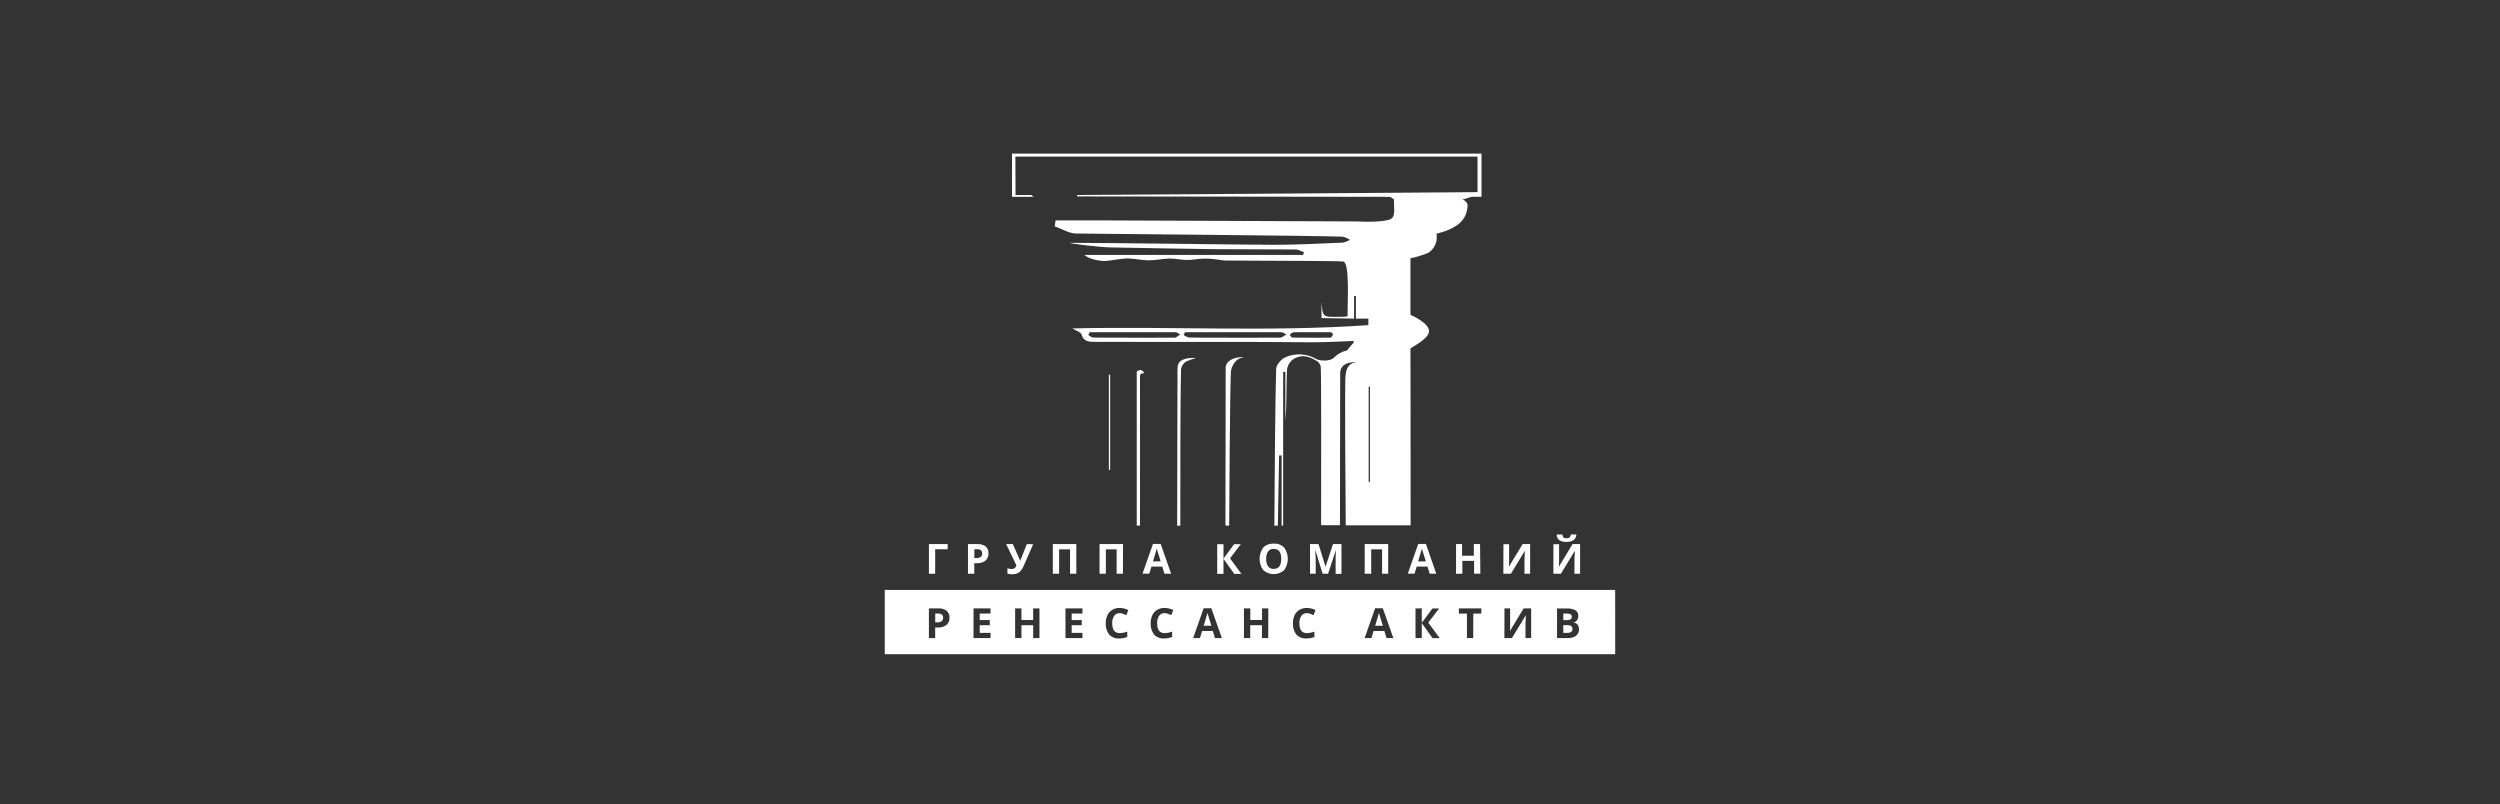 <?xml version="1.0" encoding="UTF-8"?> <svg xmlns="http://www.w3.org/2000/svg" width="314" height="101" viewBox="0 0 314 101" fill="none"><rect x="0" y="0" width="314" height="101" fill="#333333" stroke="none"/> <path fill-rule="evenodd" clip-rule="evenodd" d="M156.334 44.839C154.945 44.995 154.672 46.31 154.622 46.516C154.477 47.095 154.388 65.883 154.384 66.018H153.915C153.915 64.877 153.937 48.53 153.944 46.185C153.947 45.379 154.896 44.8 156.334 44.839ZM147.894 46.26C147.873 52.848 147.859 59.439 147.852 66.032H148.249C148.232 60.746 148.249 49.368 148.331 46.64C148.317 46.384 148.377 46.129 148.503 45.905C148.629 45.681 148.815 45.497 149.042 45.376C149.428 45.208 149.825 45.069 150.232 44.96C148.587 44.896 147.898 45.333 147.894 46.246V46.26ZM142.775 46.676V66.018H143.18C143.18 65.439 143.205 48.512 143.18 47.258C143.18 46.903 143.564 46.814 143.678 46.935C143.678 46.487 143.138 46.317 142.775 46.676ZM139.273 59.041L139.433 59.02V47.066H139.273V59.041ZM184.816 24.719L183.701 25.074C183.852 25.116 183.99 25.197 184.1 25.31C184.21 25.422 184.288 25.561 184.326 25.714C184.326 27.774 182.781 28.762 180.419 29.362C180.504 29.809 180.458 30.271 180.284 30.691C180.11 31.111 179.818 31.472 179.442 31.728C178.706 32.042 177.939 32.281 177.154 32.438V39.543C177.154 39.543 179.605 40.573 179.477 41.674C179.371 42.594 177.41 43.553 177.154 43.756C177.154 45.12 177.186 59.833 177.175 65.978H169.027C168.998 62.618 168.877 47.684 169.005 47.152C169.055 46.949 169.005 45.638 170.401 45.478C168.98 45.443 168.33 46.019 168.327 46.821C168.327 48.953 168.302 62.586 168.298 65.964H165.929C165.957 58.675 165.957 46.384 165.879 46.001C165.806 45.783 165.685 45.586 165.524 45.422C164.785 44.963 163.936 44.526 162.991 44.853C162.602 44.965 162.259 45.2 162.015 45.524C161.771 45.848 161.638 46.242 161.638 46.647C161.546 48.821 161.638 50.651 161.443 52.832V46.725C161.35 46.725 161.254 46.683 161.165 46.683V66.018H160.97V57.205H160.657C160.603 60.146 160.55 63.086 160.498 66.025H160.057C160.086 60.505 160.171 49.968 160.284 46.324C160.284 45.869 160.913 45.116 161.375 44.903C161.999 44.614 162.684 44.48 163.371 44.512C164.059 44.545 164.728 44.744 165.322 45.091C165.755 45.326 167.012 45.425 167.524 44.942C167.966 44.471 168.543 44.15 169.176 44.022C169.975 42.988 170.018 43.209 170.018 42.825C169.957 42.825 166.256 43.003 165.045 42.992C155.869 42.907 146.694 42.967 137.518 42.935C136.893 42.935 136.097 42.971 135.849 42.015C135.778 41.72 134.993 41.447 134.68 41.251C146.956 40.964 159.471 41.706 171.868 40.836V40.022C171.371 39.99 170.891 40.047 170.302 40.022V37.181H170.071C170.071 38.051 170.071 39.152 170.071 40.022C169.989 40.022 167.147 39.955 165.979 39.955V37.951C166.139 39.951 166.131 39.813 168.526 39.788C168.625 39.788 169.261 39.788 169.257 39.674C169.233 38.029 169.545 33.049 168.732 32.854C168.313 32.754 160.118 32.772 154.011 32.722C153.272 32.722 152.8 32.484 151.312 32.481C150.601 32.481 149.564 32.669 149.067 32.655C148.512 32.655 147.365 32.445 146.821 32.47C145.834 32.52 145.237 32.683 144.232 32.701C143.521 32.701 142.122 32.41 141.326 32.47C140.53 32.531 139.731 32.701 138.925 32.772C138.214 32.836 136.651 32.523 136.218 32.016H163.659L163.783 31.689C163.428 31.561 163.073 31.334 162.718 31.334C159.272 31.302 155.826 31.334 152.377 31.294C148.065 31.245 143.756 31.145 139.447 31.074C138.108 31.053 134.335 30.595 134.346 30.499C139.404 30.499 156.544 30.744 160.054 30.747C162.927 30.747 165.801 30.591 168.671 30.474C168.983 30.405 169.28 30.285 169.552 30.119C169.276 29.935 168.969 29.802 168.646 29.724C165.052 29.593 140.044 29.39 135.181 29.33C134.275 29.33 133.376 28.74 132.47 28.424C132.506 28.303 132.577 27.678 132.577 27.678H137.55L170.497 27.813C170.497 27.813 174.405 28.048 174.906 27.323C175.261 26.819 175.044 25.828 175.083 25.057C174.928 24.931 174.761 24.819 174.586 24.723L135.28 24.669V24.488C138.069 24.488 185.576 24.133 185.576 24.133V19.672H127.533L127.551 24.488H129.526L129.828 24.719H127.11V19.295H186.077V24.719H184.816ZM148.228 42.008C148.033 41.908 147.841 41.727 147.646 41.727C144.044 41.727 140.449 41.727 136.85 41.727L136.698 42.083C136.893 42.189 137.085 42.377 137.284 42.392C137.969 42.427 138.655 42.392 139.34 42.409C142.072 42.409 144.804 42.438 147.539 42.409C147.766 42.406 147.994 42.147 148.225 42.008H148.228ZM161.567 42.008C161.347 41.908 161.13 41.727 160.913 41.727C156.892 41.727 152.871 41.727 148.836 41.727L148.665 42.083C148.864 42.223 149.087 42.328 149.322 42.392C150.086 42.427 150.853 42.392 151.621 42.409C154.672 42.409 157.727 42.438 160.778 42.409C161.048 42.406 161.304 42.147 161.567 42.008ZM167.446 42.008C167.353 41.908 167.265 41.727 167.169 41.727C165.471 41.727 164.203 41.727 162.505 41.727C162.401 41.749 162.303 41.792 162.216 41.853C162.129 41.914 162.056 41.992 162 42.083C162.093 42.189 162.185 42.377 162.277 42.392C162.601 42.427 162.924 42.392 163.251 42.409C164.54 42.409 165.83 42.438 167.119 42.409C167.229 42.406 167.336 42.147 167.442 42.008H167.446ZM172.064 48.562H171.904V60.54L172.064 60.515V48.562ZM202.865 74.092H111.125V82.17H202.872L202.865 74.092ZM118.89 76.706C118.591 76.492 118.227 76.389 117.86 76.415H116.67V80.138H117.459V78.813H117.814C118.196 78.836 118.574 78.723 118.88 78.493C119.007 78.379 119.108 78.237 119.173 78.078C119.238 77.919 119.267 77.748 119.256 77.577C119.266 77.413 119.238 77.25 119.175 77.099C119.111 76.948 119.014 76.814 118.89 76.706ZM117.469 77.061H117.825C117.993 77.048 118.16 77.094 118.297 77.193C118.351 77.245 118.393 77.309 118.419 77.38C118.446 77.451 118.456 77.526 118.45 77.601C118.455 77.681 118.441 77.76 118.41 77.833C118.378 77.906 118.33 77.97 118.269 78.021C118.109 78.129 117.917 78.18 117.725 78.166H117.462L117.469 77.061ZM124.417 79.484H123.053V78.525H124.314V77.879H123.053V77.061H124.407V76.415H122.275V80.138H124.407L124.417 79.484ZM130.556 76.415H129.767V77.871H128.293V76.415H127.501V80.138H128.293V78.529H129.767V80.138H130.556V76.415ZM135.955 79.484H134.602V78.525H135.863V77.879H134.602V77.061H135.955V76.415H133.824V80.138H135.955V79.484ZM141.046 77.09C141.189 77.14 141.331 77.198 141.468 77.264L141.72 76.621C141.381 76.452 141.009 76.362 140.63 76.358C140.305 76.35 139.985 76.431 139.703 76.593C139.438 76.751 139.226 76.985 139.095 77.264C138.947 77.582 138.874 77.929 138.882 78.28C138.848 78.791 139.002 79.296 139.316 79.701C139.474 79.87 139.667 80.001 139.882 80.086C140.097 80.171 140.328 80.207 140.559 80.191C140.909 80.195 141.256 80.131 141.582 80.003V79.328C141.278 79.445 140.956 79.511 140.63 79.523C140.009 79.523 139.698 79.109 139.696 78.28C139.676 77.95 139.762 77.623 139.941 77.346C140.019 77.237 140.122 77.149 140.243 77.09C140.363 77.031 140.496 77.003 140.63 77.008C140.772 77.011 140.913 77.039 141.046 77.09ZM146.687 77.09C146.831 77.14 146.972 77.198 147.109 77.264L147.361 76.621C147.022 76.452 146.65 76.362 146.271 76.358C145.946 76.35 145.626 76.431 145.344 76.593C145.079 76.751 144.867 76.985 144.736 77.264C144.59 77.582 144.518 77.93 144.527 78.28C144.492 78.79 144.644 79.296 144.957 79.701C145.115 79.869 145.308 80 145.523 80.085C145.738 80.17 145.969 80.206 146.2 80.191C146.55 80.195 146.897 80.131 147.223 80.003V79.328C146.919 79.445 146.597 79.511 146.271 79.523C145.65 79.523 145.339 79.109 145.337 78.28C145.317 77.95 145.403 77.623 145.582 77.346C145.66 77.237 145.763 77.149 145.884 77.09C146.004 77.031 146.137 77.003 146.271 77.008C146.413 77.011 146.554 77.039 146.687 77.09ZM153.464 80.138L152.143 76.397H151.177L149.862 80.138H150.715L150.985 79.25H152.331L152.601 80.138H153.464ZM151.184 78.589C151.447 77.733 151.606 77.193 151.663 76.976C151.663 77.037 151.699 77.122 151.731 77.225L152.153 78.589H151.184ZM159.301 76.415H158.512V77.871H157.038V76.415H156.238V80.138H157.027V78.529H158.501V80.138H159.29L159.301 76.415ZM164.554 77.09C164.697 77.14 164.837 77.198 164.973 77.264L165.229 76.621C164.89 76.453 164.517 76.363 164.139 76.358C163.814 76.35 163.493 76.431 163.212 76.593C162.945 76.749 162.733 76.983 162.604 77.264C162.456 77.582 162.383 77.929 162.391 78.28C162.356 78.79 162.509 79.296 162.821 79.701C162.979 79.869 163.173 80 163.388 80.085C163.603 80.17 163.834 80.206 164.064 80.191C164.415 80.195 164.764 80.131 165.091 80.003V79.328C164.786 79.445 164.465 79.511 164.139 79.523C163.518 79.523 163.207 79.109 163.204 78.28C163.185 77.95 163.271 77.623 163.45 77.346C163.527 77.236 163.631 77.148 163.751 77.089C163.872 77.03 164.005 77.002 164.139 77.008C164.281 77.012 164.421 77.039 164.554 77.09ZM175.001 80.138L173.68 76.397H172.717L171.399 80.138H172.252L172.522 79.25H173.879L174.149 80.138H175.001ZM172.721 78.589C172.987 77.733 173.147 77.193 173.204 76.976C173.222 77.06 173.244 77.143 173.271 77.225C173.3 77.332 173.442 77.786 173.691 78.589H172.721ZM179.392 78.202L180.753 76.426H179.911L178.575 78.227V76.415H177.786V80.138H178.575V78.262L179.925 80.148H180.824L179.392 78.202ZM185.044 77.072H186.056V76.415H183.236V77.072H184.248V80.138H185.037L185.044 77.072ZM188.951 80.138H189.9L191.626 77.296H191.647C191.619 77.765 191.601 78.12 191.601 78.362V80.138H192.312V76.415H191.367L189.647 79.257L189.672 78.706V78.227V76.415H188.962L188.951 80.138ZM195.562 80.138H196.954C197.311 80.157 197.663 80.057 197.956 79.854C198.149 79.688 198.276 79.458 198.314 79.207C198.353 78.955 198.3 78.698 198.166 78.482C198.039 78.322 197.856 78.217 197.654 78.188V78.159C197.737 78.147 197.818 78.118 197.89 78.074C197.962 78.03 198.024 77.972 198.073 77.903C198.183 77.743 198.238 77.551 198.23 77.356C198.239 77.217 198.21 77.078 198.148 76.953C198.086 76.828 197.991 76.722 197.874 76.646C197.517 76.471 197.12 76.393 196.723 76.422H195.565L195.562 80.138ZM196.35 77.061H196.766C196.937 77.049 197.108 77.081 197.263 77.154C197.315 77.185 197.357 77.231 197.385 77.284C197.412 77.338 197.424 77.399 197.42 77.459C197.425 77.522 197.414 77.585 197.389 77.643C197.364 77.701 197.324 77.751 197.274 77.79C197.131 77.866 196.97 77.901 196.809 77.889H196.35V77.061ZM196.841 78.514C197.281 78.514 197.501 78.671 197.501 78.98C197.507 79.051 197.497 79.122 197.47 79.188C197.444 79.254 197.402 79.313 197.349 79.36C197.206 79.455 197.036 79.499 196.865 79.484H196.35V78.514H196.841ZM116.67 68.337V72.064H117.459V68.991H119.025V68.337H116.67ZM123.799 68.629C123.5 68.416 123.136 68.313 122.769 68.337H121.579V72.064H122.371V70.739H122.709C123.091 70.762 123.469 70.649 123.775 70.419C123.902 70.303 124.002 70.161 124.068 70.002C124.133 69.842 124.161 69.671 124.151 69.499C124.163 69.337 124.137 69.174 124.076 69.023C124.015 68.872 123.921 68.737 123.799 68.629ZM122.379 68.984H122.734C122.903 68.97 123.072 69.018 123.21 69.119C123.263 69.172 123.303 69.236 123.329 69.307C123.355 69.377 123.365 69.452 123.359 69.527C123.364 69.606 123.35 69.686 123.319 69.759C123.287 69.832 123.239 69.896 123.178 69.946C123.018 70.054 122.827 70.106 122.634 70.092H122.375L122.379 68.984ZM128.971 68.337L128.201 70.287L128.154 70.415H128.13L127.213 68.337H126.371L127.661 71.012C127.624 71.149 127.549 71.272 127.444 71.367C127.34 71.439 127.215 71.474 127.089 71.467C126.899 71.472 126.709 71.441 126.531 71.374V72.053C126.725 72.104 126.924 72.129 127.124 72.127C127.34 72.133 127.555 72.097 127.757 72.021C127.928 71.95 128.082 71.841 128.204 71.701C128.373 71.485 128.511 71.246 128.613 70.991L129.764 68.355L128.971 68.337ZM135.184 68.337H132.236V72.064H133.025V68.994H134.396V72.064H135.184V68.337ZM141.053 68.337H138.104V72.064H138.896V68.994H140.253V72.064H141.038L141.053 68.337ZM147.091 72.064L145.781 68.316H144.814L143.5 72.056H144.349L144.619 71.168H145.98L146.25 72.056L147.091 72.064ZM144.811 70.515C145.077 69.655 145.237 69.119 145.294 68.902C145.294 68.962 145.33 69.044 145.362 69.151C145.393 69.257 145.532 69.712 145.784 70.515H144.811ZM154.491 70.127L155.848 68.351H155.006L153.67 70.156V68.351H152.882V72.078H153.67V70.188L155.024 72.078H155.919L154.491 70.127ZM161.297 68.774C161.126 68.603 160.92 68.47 160.693 68.385C160.466 68.3 160.224 68.264 159.983 68.28C159.741 68.265 159.498 68.3 159.271 68.385C159.044 68.469 158.837 68.601 158.665 68.771C158.365 69.184 158.204 69.681 158.204 70.192C158.204 70.702 158.365 71.199 158.665 71.612C159.028 71.933 159.495 72.11 159.979 72.11C160.463 72.11 160.93 71.933 161.293 71.612C161.59 71.198 161.75 70.701 161.75 70.192C161.75 69.682 161.59 69.185 161.293 68.771L161.297 68.774ZM159.272 69.254C159.356 69.147 159.464 69.062 159.588 69.007C159.712 68.952 159.847 68.928 159.983 68.938C160.608 68.938 160.924 69.357 160.924 70.195C160.924 71.033 160.608 71.453 159.979 71.453C159.844 71.461 159.708 71.437 159.585 71.382C159.461 71.327 159.352 71.243 159.269 71.136C159.094 70.855 159.012 70.526 159.034 70.195C159.013 69.863 159.099 69.533 159.279 69.254H159.272ZM166.806 72.064L167.766 69.147H167.79C167.769 69.612 167.758 69.904 167.755 70.01C167.751 70.117 167.755 70.216 167.755 70.298V72.074H168.49V68.337H167.425L166.487 71.179L165.606 68.337H164.54V72.064H165.251V70.33C165.251 70.131 165.233 69.733 165.201 69.14H165.226L166.121 72.064H166.806ZM174.355 68.337H171.407V72.064H172.224V68.994H173.591V72.064H174.355V68.337ZM180.394 72.064L179.097 68.316H178.131L176.817 72.056H177.666L177.936 71.168H179.296L179.566 72.056L180.394 72.064ZM178.113 70.515C178.38 69.655 178.539 69.119 178.596 68.902C178.596 68.962 178.632 69.044 178.664 69.151C178.696 69.257 178.834 69.712 179.087 70.515H178.113ZM185.896 68.337H185.111V69.797H183.637V68.337H182.88V72.064H183.672V70.447H185.147V72.056H185.932L185.896 68.337ZM188.82 72.064H189.772L191.498 69.222H191.519C191.487 69.694 191.473 70.049 191.473 70.287V72.064H192.184V68.337H191.239L189.519 71.179L189.544 70.632V70.152V68.351H188.834L188.82 72.064ZM195.1 72.064H196.048L197.775 69.222H197.796C197.764 69.694 197.75 70.049 197.75 70.287V72.064H198.46V68.337H197.516L195.796 71.179L195.821 70.632V70.152V68.351H195.111L195.1 72.064ZM197.306 67.129C197.301 67.263 197.247 67.39 197.153 67.485C197.045 67.571 196.908 67.612 196.77 67.602C196.626 67.617 196.482 67.579 196.365 67.495C196.278 67.397 196.231 67.271 196.233 67.14H195.523C195.519 67.275 195.547 67.409 195.603 67.532C195.659 67.655 195.742 67.764 195.846 67.85C196.116 68.011 196.428 68.084 196.741 68.06C197.055 68.081 197.367 68.005 197.636 67.843C197.746 67.76 197.835 67.653 197.897 67.53C197.958 67.406 197.991 67.271 197.992 67.133L197.306 67.129Z" fill="white"></path> </svg> 